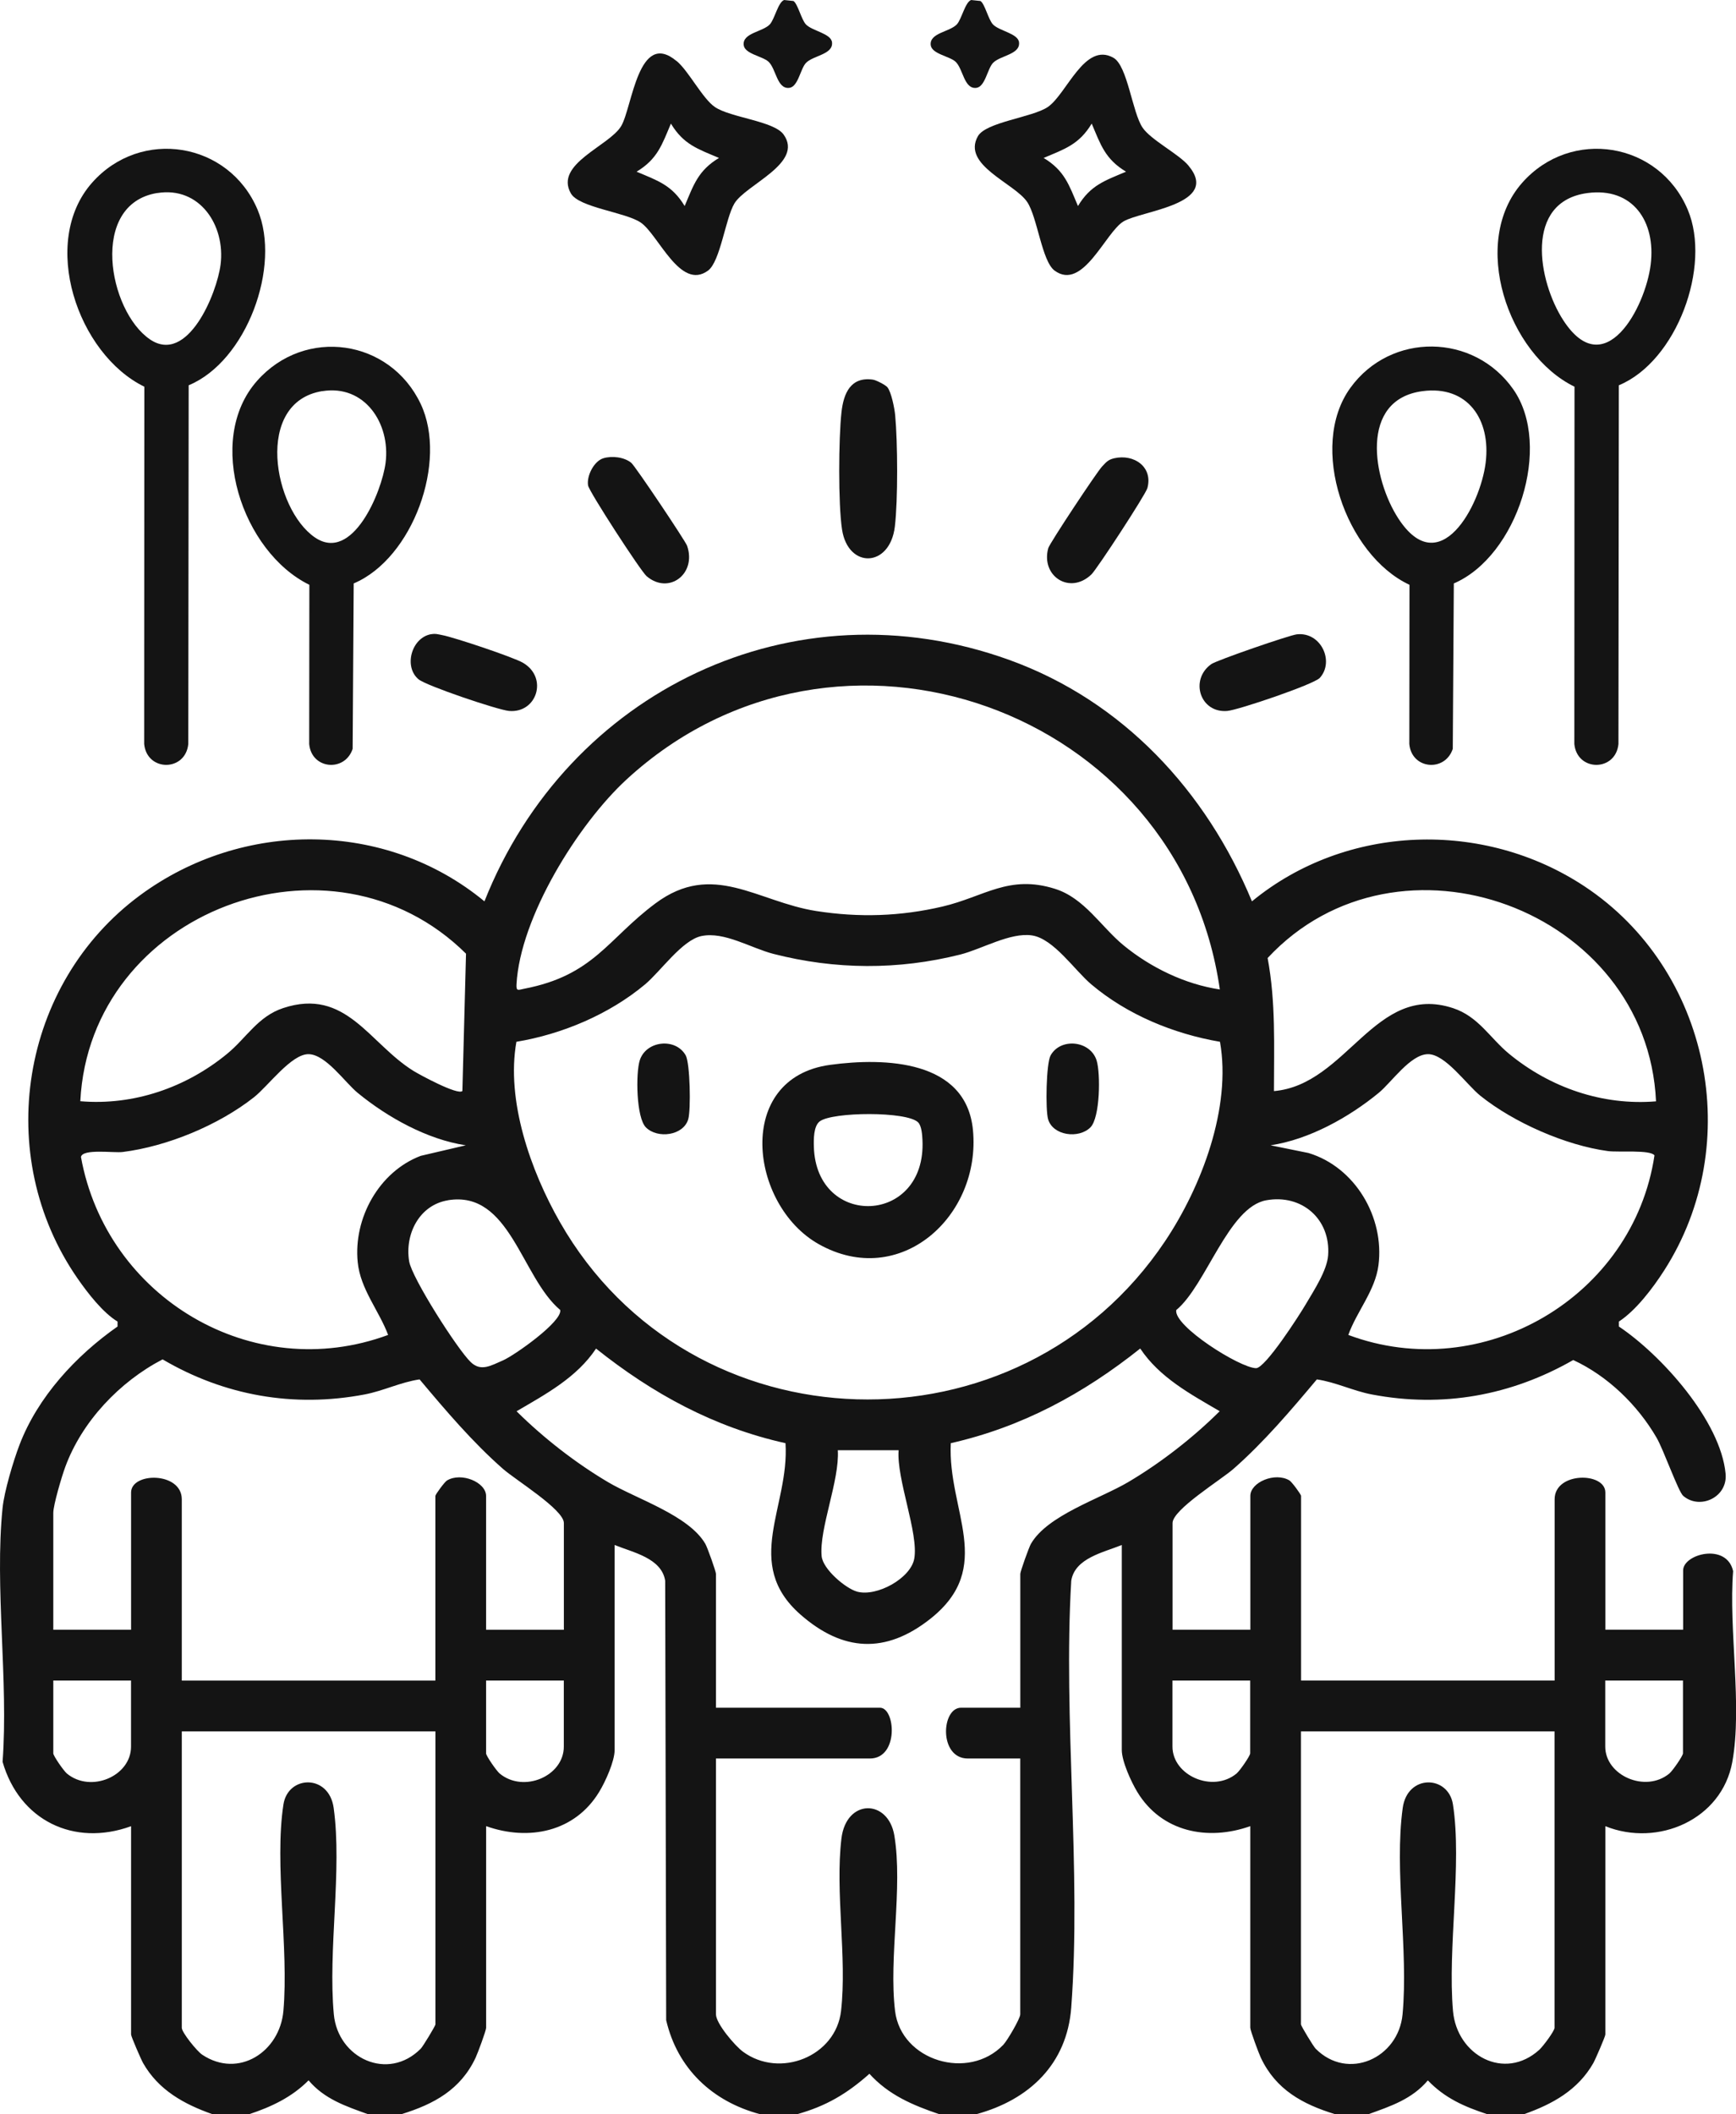 <?xml version="1.0" encoding="UTF-8"?><svg id="Layer_1" xmlns="http://www.w3.org/2000/svg" viewBox="0 0 315.6 384.18"><defs><style>.cls-1{fill:#141414;}</style></defs><path class="cls-1" d="M.47,273.99c.3-2.97,1.95-8.49,3.06-11.4,3.33-8.75,10.28-16.25,17.84-21.54v-.9c-2.66-1.61-5.39-5.13-7.26-7.82-15.48-22.29-10.43-53.58,11.36-69.65,18.6-13.72,44.63-13.72,62.6,1.11,15.13-38.18,56.14-58.07,95.44-43.86,20.63,7.46,35.78,23.81,44.09,43.86,17.12-14.07,42.12-14.88,60.5-2.7,22.77,15.09,29.22,46.73,14.45,69.76-2.09,3.26-5.14,7.27-8.24,9.3v.9c7.75,5.19,18.5,17.16,19.4,26.76.4,4.3-4.7,6.61-7.71,4.01-.89-.77-3.58-8.41-4.83-10.55-3.45-5.95-8.89-11.23-15.16-14.13-11.3,6.46-23.72,8.71-36.6,6.26-3.43-.65-6.57-2.24-10.01-2.74-4.72,5.62-9.62,11.4-15.16,16.26-2.29,2.01-11.07,7.39-11.07,9.84v19.39h14.14v-24.32c0-2.49,4.51-4.38,7.11-2.81.42.25,2.11,2.53,2.11,2.81v33.55h46.1v-32.94c0-5.02,9.22-4.98,9.22-1.23v24.93h14.14v-10.77c0-3,7.93-5.08,9.09.13-.84,10.55,1.7,24.53-.15,34.68-1.91,10.49-13.54,15.51-23.08,11.67v37.86c0,.34-1.8,4.5-2.19,5.19-2.8,4.91-7.42,7.45-12.56,9.27h-6.76c-4.14-1.36-7.68-2.91-10.76-6.13-2.86,3.4-6.76,4.69-10.76,6.13h-6.15c-5.86-1.8-10.72-4.45-13.45-10.24-.39-.82-1.92-4.95-1.92-5.46v-36.63c-7.74,2.75-16.13,1.06-20.54-6.21-1.12-1.85-2.82-5.57-2.82-7.64v-37.24c-3.33,1.36-8.53,2.37-9.19,6.5-1.49,25.25,1.87,52.55,0,77.56-.77,10.27-7.64,16.76-17.24,19.37h-6.76c-4.81-1.63-9.19-3.48-12.69-7.34-4.06,3.61-7.86,5.87-13.13,7.34h-6.76c-8.64-2.3-15-8.24-17.06-17.08l-.18-79.85c-.65-4.13-5.86-5.14-9.19-6.5v37.24c0,2.07-1.69,5.8-2.82,7.64-4.42,7.27-12.8,8.96-20.54,6.21v36.63c0,.51-1.53,4.64-1.92,5.46-2.72,5.79-7.58,8.43-13.45,10.24h-6.15c-4-1.44-7.9-2.74-10.76-6.14-3.02,3.05-6.76,4.82-10.76,6.14h-6.76c-5.14-1.82-9.76-4.36-12.56-9.27-.39-.69-2.19-4.85-2.19-5.19v-37.86c-10.42,3.79-20.31-1.09-23.36-11.7,1.09-14.77-1.47-31.66,0-46.17ZM221.76,179.8c-7.28-50.99-69.62-73.34-107.86-38.15-8.82,8.12-19.35,25.04-20,37.23-.07,1.34.34.99,1.4.79,12.65-2.43,15.16-9.04,23.86-15.51,10.45-7.77,18.5-.29,29.24,1.39,7.77,1.21,15.28.98,22.96-.82,7.58-1.78,12.03-5.85,20.42-3.22,5.37,1.68,8.39,6.91,12.48,10.27,4.92,4.04,11.18,7.08,17.5,8.02ZM84.06,198.26l.66-24.96c-24.52-24.3-68.37-7.74-70.12,26.81,9.71.82,19.26-2.49,26.72-8.64,3.48-2.86,5.56-6.77,10.17-8.29,11.4-3.76,15.6,6.39,23.64,11.4,1.21.75,8.14,4.5,8.93,3.67ZM301.06,200.12c-1.62-34.89-46.88-51.52-70.61-26.03,1.5,7.98,1.15,16.08,1.15,24.18,13.33-1.14,18.36-19.76,32.57-15.07,4.61,1.52,6.69,5.42,10.17,8.29,7.47,6.15,17.01,9.45,26.72,8.64ZM127.54,170.09c-3.52.72-7.43,6.41-10.27,8.79-6.5,5.43-15.03,9.04-23.39,10.43-1.9,10.69,2.58,23.43,7.91,32.76,23.74,41.57,83.46,43.16,110.02,3.47,6.66-9.95,12.09-24.31,9.98-36.23-8.44-1.45-16.84-4.9-23.39-10.43-3.03-2.55-6.85-8.31-10.79-8.9s-9.12,2.49-13.05,3.48c-11.27,2.83-22.71,2.76-33.94-.12-4.12-1.06-8.93-4.1-13.07-3.25ZM84.68,208.12c-7.01-1.05-14.25-5.09-19.67-9.54-2.32-1.91-5.76-6.95-8.89-7.02s-7.34,5.77-9.95,7.83c-6.43,5.07-15.76,8.93-23.88,9.95-1.56.2-7.31-.65-7.57.91,4.62,25.54,31.17,41.44,55.84,32.33-1.66-4.43-5.05-8.33-5.53-13.22-.8-8.01,3.89-16.45,11.45-19.32l8.21-1.92ZM245.12,242.58c24.43,9.14,51.8-6.88,55.66-32.63-.77-1.06-6.54-.52-8.47-.78-7.7-1.04-17.12-5.19-23.17-10.04-2.54-2.04-6.42-7.65-9.59-7.57s-6.57,5.11-8.89,7.02c-5.42,4.46-12.67,8.49-19.67,9.54l6.89,1.4c8.47,2.56,13.85,11.68,12.72,20.4-.6,4.63-3.95,8.39-5.48,12.66ZM81.45,218.11c-5.21.85-7.88,6.12-7.07,11.09.5,3.03,8.79,16.02,11.21,18.33,1.83,1.75,3.61.65,5.86-.33,2.07-.9,10.77-7.02,10.4-9.15-7.1-5.96-9.12-21.78-20.4-19.95ZM230.2,218.11c-6.89,1.24-10.94,15.49-16.36,19.95-.51,2.9,11.55,10.51,14.5,10.56,1.68.03,7.92-9.69,9.05-11.62,1.45-2.47,3.86-6.11,4.06-8.89.48-6.58-4.79-11.17-11.25-10ZM185.49,310.31v-24.32c0-.43,1.56-4.8,1.93-5.45,3.01-5.2,12.5-8.16,17.69-11.22,5.89-3.48,11.78-8.06,16.63-12.88-5.32-3.11-10.94-6.12-14.45-11.39-10.32,8.22-21.48,14.26-34.44,17.2-.61,12.32,8.21,22.51-3.76,31.95-8.11,6.39-15.88,5.93-23.57-.81-10.58-9.29-1.96-19.62-2.72-31.14-12.97-2.88-24.14-8.98-34.44-17.19-3.51,5.27-9.14,8.28-14.45,11.39,4.86,4.82,10.74,9.4,16.63,12.88,5.18,3.06,14.68,6.02,17.69,11.22.38.65,1.93,5.02,1.93,5.45v24.32h29.81c2.83,0,3.48,9.23-1.84,9.23h-27.97v46.48c0,1.69,3.46,5.73,4.9,6.79,6.7,4.94,16.9.88,17.84-7.4,1.11-9.74-1.1-21.55.07-31.33.87-7.27,8.51-7.22,9.62-.54,1.58,9.49-1.05,22.19.13,31.88,1.1,9.06,13.36,12.75,19.68,6.14.72-.76,3.08-4.76,3.08-5.54v-46.48h-9.53c-5.3,0-4.85-9.23-1.23-9.23h10.76ZM102.51,296.15v-19.39c0-2.45-8.79-7.83-11.07-9.84-5.54-4.86-10.44-10.64-15.16-16.26-3.44.5-6.58,2.09-10.01,2.74-12.88,2.44-25.47.22-36.71-6.38-7.78,4.04-14.67,11.27-17.71,19.59-.61,1.65-2.16,6.86-2.16,8.3v21.24h14.14v-24.93c0-3.75,9.22-3.79,9.22,1.23v32.94h46.1v-33.55c0-.28,1.69-2.56,2.11-2.81,2.6-1.57,7.11.32,7.11,2.81v24.32h14.14ZM163.36,263.53h-11.05c.35,5.47-3.41,14.28-2.94,19.25.23,2.39,4.38,5.88,6.46,6.45,3.57.97,9.73-2.42,10.38-5.99.83-4.6-3.26-14.49-2.84-19.71ZM23.83,305.38h-14.14v13.24c0,.44,1.87,3.16,2.48,3.67,4.35,3.58,11.65.47,11.65-4.9v-12ZM102.51,305.38h-14.14v13.24c0,.44,1.87,3.16,2.48,3.67,4.35,3.58,11.65.47,11.65-4.9v-12ZM227.29,305.38h-14.14v12c0,5.26,7.31,8.48,11.65,4.9.61-.51,2.48-3.22,2.48-3.67v-13.24ZM305.97,305.38h-14.14v12c0,5.26,7.31,8.48,11.65,4.9.61-.51,2.48-3.22,2.48-3.67v-13.24ZM79.15,314.62h-46.1v53.87c0,.84,2.76,4.26,3.72,4.89,6.59,4.38,14.09-.52,14.75-7.95,1.01-11.49-1.68-26.65.01-37.54.83-5.32,8.27-5.56,9.13.64,1.57,11.33-1.06,25.85.03,37.52.75,7.98,9.85,12.23,15.8,6.23.4-.4,2.67-4.15,2.67-4.41v-53.25ZM282.61,314.62h-46.1v53.25c0,.26,2.26,4,2.67,4.41,5.86,5.91,15.05,1.73,15.8-6.23,1.09-11.67-1.54-26.19.03-37.52.86-6.19,8.3-5.96,9.13-.64,1.69,10.89-1,26.05.01,37.54.71,8.08,9.37,12.78,15.69,7.05.68-.62,2.77-3.41,2.77-4v-53.87Z"/><path class="cls-1" d="M161.34,70.39c.7.87,1.29,3.85,1.4,5.07.46,4.95.52,15.37-.06,20.24-.9,7.48-8.5,7.7-9.6.52-.71-4.65-.63-16.53-.1-21.32.38-3.42,1.66-6.49,5.72-5.91.58.08,2.3.97,2.64,1.39Z"/><path class="cls-1" d="M202.53,83.28c3.66-.85,7.11,1.6,6.06,5.42-.32,1.17-9.15,14.7-10.18,15.69-3.93,3.76-9.23.3-7.84-4.78.23-.86,8.86-13.88,9.78-14.83.73-.76,1.04-1.23,2.19-1.5Z"/><path class="cls-1" d="M109.7,83.27c1.57-.47,3.77-.22,5.06.83.71.57,9.85,14.21,10.15,15.07,1.78,5.12-3.33,8.97-7.36,5.53-1.07-.91-10.46-15.37-10.64-16.48-.29-1.72,1.06-4.43,2.79-4.95Z"/><path class="cls-1" d="M78.37,115.25c.83-.15,1.28.02,2.02.16,2.16.4,12.95,4.01,14.69,5.03,4.62,2.71,2.51,9.2-2.54,8.75-2.03-.18-15.04-4.57-16.45-5.75-2.73-2.27-1.31-7.55,2.28-8.2Z"/><path class="cls-1" d="M235.76,115.27c4.39-.49,6.89,4.94,4.17,7.92-1.07,1.17-14.8,5.83-16.81,6-4.94.43-6.9-5.67-2.91-8.51.99-.7,14.2-5.26,15.55-5.41Z"/><path class="cls-1" d="M150.92,193.5c9.97-1.35,24.74-.9,25.96,11.85,1.5,15.65-13.27,29.06-28.06,20.72-12.58-7.09-15.38-30.21,2.11-32.57ZM166.91,203.95c-2.03-2.03-15.54-1.92-17.87-.19-1.16.86-1.12,3.34-1.08,4.67.46,14.86,20.48,14.17,19.74-1.26-.04-.93-.15-2.57-.79-3.22Z"/><path class="cls-1" d="M198.23,204.87c-2.12,2.11-6.82,1.5-7.69-1.49-.5-1.71-.35-10.17.46-11.6,1.83-3.27,7.23-2.69,8.36.92.73,2.33.65,10.4-1.13,12.17Z"/><path class="cls-1" d="M117.43,204.87c-1.78-1.77-1.86-9.84-1.13-12.17,1.13-3.61,6.53-4.19,8.36-.92.8,1.43.96,9.89.46,11.6-.87,2.99-5.58,3.6-7.69,1.49Z"/><path class="cls-1" d="M34.3,70.02l-.07,65.18c-.5,5.05-7.52,5.06-8.02,0l.03-64.93c-12.13-5.91-19.08-26.25-9.5-37.07,8.88-10.03,24.88-7.41,30.08,4.89,4.35,10.29-1.99,27.55-12.51,31.92ZM28.59,35.07c-12.42,2.01-8.9,21.44-1.33,26.6,6.85,4.66,12.18-8.36,12.84-13.59.9-7.13-3.8-14.25-11.5-13Z"/><path class="cls-1" d="M294.3,70.02l-.07,65.18c-.5,5.05-7.52,5.06-8.02,0l.03-64.93c-12.13-5.91-19.08-26.25-9.5-37.07,8.88-10.03,24.88-7.41,30.08,4.89,4.35,10.29-1.99,27.55-12.51,31.92ZM288.6,35.08c-11.59,1.54-9,16.05-4.39,23.13,7.5,11.54,14.91-2.29,15.88-10.14s-3.28-14.08-11.49-12.99Z"/><path class="cls-1" d="M264.3,106.02l-.19,30.06c-1.41,4.27-7.49,3.73-7.9-.88l.03-28.93c-11.58-5.4-18.5-25.09-10.74-35.8,7.35-10.15,22.48-9.95,29.63.31s.72,30.29-10.83,35.24ZM258.6,71.08c-11.59,1.54-9,16.05-4.39,23.13,7.5,11.54,14.91-2.29,15.88-10.14s-3.28-14.08-11.49-12.99Z"/><path class="cls-1" d="M64.3,106.02l-.19,30.06c-1.41,4.27-7.49,3.73-7.9-.88l.03-28.93c-12.16-5.94-19.07-26.27-9.5-37.07,8.71-9.83,24.17-7.6,29.75,4.22,4.93,10.44-1.44,28.06-12.19,32.6ZM58.59,71.07c-12.42,2.01-8.9,21.44-1.33,26.6,6.85,4.66,12.18-8.36,12.84-13.59.9-7.13-3.8-14.25-11.5-13Z"/><path class="cls-1" d="M123.05,11.12c2.16,1.82,4.69,6.82,6.92,8.33,2.86,1.94,10.73,2.53,12.49,5,3.72,5.22-6.89,9.08-8.95,12.53-1.63,2.74-2.56,10.56-4.8,12.2-5.06,3.7-9.02-6.57-12.23-8.74-2.78-1.89-11.23-2.71-12.7-5.3-3.04-5.36,6.98-8.59,9.15-12.23,2.02-3.4,3.11-17.68,10.11-11.78ZM121.97,22.46c-1.63,3.85-2.44,6.45-6.24,8.74,3.85,1.63,6.45,2.44,8.74,6.24,1.63-3.85,2.44-6.45,6.24-8.74-3.85-1.63-6.45-2.44-8.74-6.24Z"/><path class="cls-1" d="M216.06,30.1c5.92,7.06-8.5,8.17-11.8,10.13s-7.37,12.72-12.53,8.95c-2.33-1.7-3.13-9.73-5-12.49-2.33-3.44-11.92-6.69-8.95-11.94,1.47-2.58,9.91-3.41,12.7-5.3,3.44-2.33,6.69-11.92,11.94-8.95,2.58,1.47,3.41,9.91,5.3,12.7,1.52,2.24,6.57,4.78,8.35,6.9ZM198.47,22.46c-2.29,3.8-4.89,4.61-8.74,6.24,3.8,2.29,4.61,4.89,6.24,8.74,2.29-3.8,4.89-4.61,8.74-6.24-3.8-2.29-4.61-4.89-6.24-8.74Z"/><path class="cls-1" d="M176.55,0l1.69.18c.79.49,1.43,3.34,2.26,4.24,1.11,1.21,4.59,1.64,4.76,3.28.23,2.23-3.47,2.37-4.76,3.76-1.01,1.1-1.4,4.34-3.03,4.51-2.23.23-2.37-3.47-3.76-4.76-1.1-1.01-4.34-1.4-4.51-3.03-.23-2.22,3.47-2.37,4.76-3.76.87-.95,1.51-4.06,2.6-4.42Z"/><path class="cls-1" d="M142.55,0l1.69.18c.79.49,1.43,3.34,2.26,4.24,1.11,1.21,4.59,1.64,4.76,3.28.23,2.23-3.47,2.37-4.76,3.76-1.01,1.1-1.4,4.34-3.03,4.51-2.23.23-2.37-3.47-3.76-4.76-1.1-1.01-4.34-1.4-4.51-3.03-.23-2.22,3.47-2.37,4.76-3.76.87-.95,1.51-4.06,2.6-4.42Z"/></svg>